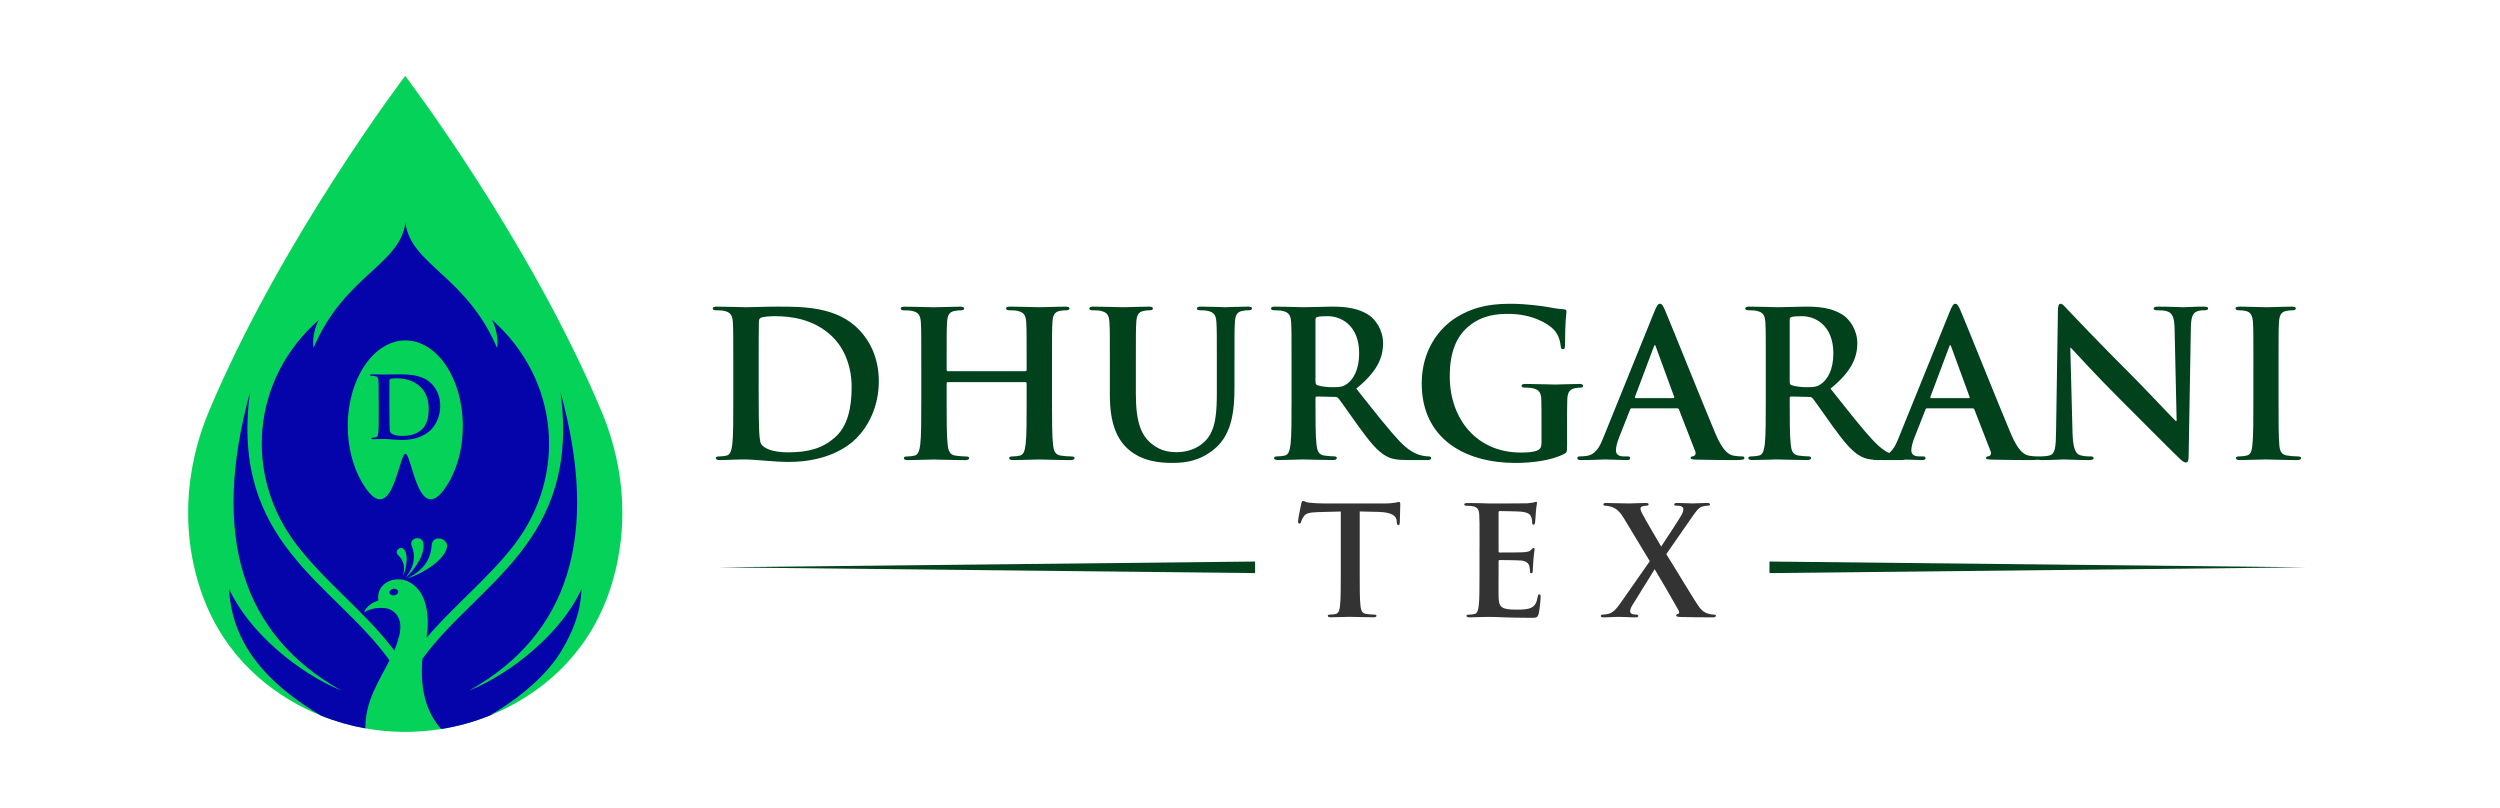 <?xml version="1.0" encoding="UTF-8"?>
<svg id="Layer_1" data-name="Layer 1" xmlns="http://www.w3.org/2000/svg" viewBox="0 0 1080 348.98">
  <defs>
    <style>
      .cls-1, .cls-2 {
        fill: #0504aa;
      }

      .cls-3 {
        fill: #05d359;
      }

      .cls-4 {
        fill: #01411c;
      }

      .cls-2 {
        fill-rule: evenodd;
      }

      .cls-5 {
        fill: #333;
      }
    </style>
  </defs>
  <g>
    <path class="cls-3" d="M267.04,241.13c-5.97,31.48-23.48,50.08-41.64,61.06-4.42,2.68-9.01,4.96-13.71,6.87-6.82,2.77-13.9,4.73-21.08,5.88-10.85,1.75-21.94,1.65-32.77-.29-6.49-1.16-12.87-2.98-19.07-5.47-4.81-1.93-9.51-4.26-14.03-7-18.16-10.99-35.67-29.58-41.66-61.06-4.03-21.33-1.22-43.38,7.15-63.38,31.25-74.5,84.82-144.96,84.82-144.96,0,0,53.6,70.46,84.82,144.96,8.4,20,11.21,42.05,7.15,63.38Z"/>
    <path class="cls-2" d="M212.57,138.18c2.64,5.53,2.52,10.31,2.16,12.13-13.37-31.32-37.06-35.64-39.58-54.01-2.65,18.37-26.37,22.69-39.73,54.01-.24-1.82-.48-6.6,2.29-12.13-29.35,25.91-32.37,67.33-9.62,97.08,12.27,16.09,28.89,28.44,41.29,44.53l.97,1.19c.95-2.28,1.68-4.56,2.29-6.96,1.07-5.51-.48-9.22-4.81-11.04-3.25-.71-7.36-.46-10.59,1.57,1.31-3.01,3.84-4.32,6.24-5.16-1.07-6.6,5.55-10.55,11.69-8.64,3.84,1.31,7.7,4.92,9.02,11.89.73,3.47.85,7.67.12,12.84,11.91-14.05,26.61-25.57,37.91-40.21,22.74-29.75,19.63-71.17-9.62-97.08ZM174.05,248.95c1.1-3.84.37-6.84-2.04-9.12-1.92-1.92.97-4.08,2.41-2.65.24.24.48.61.73,1.1.83,1.92.58,5.02,0,7.54-.36,1.34-.73,2.4-1.1,3.13ZM175.97,248.46c2.29-3.13,3.13-6.24,2.77-9.37-.12-.58-.24-1.18-.36-1.8-.12-.48-.34-.82-.46-1.31-1.58-3.73,4.33-4.8,4.93-1.57,1.07,5.17-4.11,12.13-7.7,15.26l.83-1.21ZM193.08,236.47c-1.22,5.99-11.81,11.99-17.35,13.42,6.76-3.11,10.35-7.91,10.72-14.15.24-5.16,7.46-3.25,6.64.73ZM194.15,207.89c-13.12,22.93-16.11-11.87-19.01-11.87s-5.9,34.56-18.9,12.11c-3.72-6.48-6.02-14.87-6.02-24.12,0-20.38,11.2-36.95,24.93-36.95s24.79,16.57,24.79,36.95c0,9.13-2.16,17.4-5.78,23.88ZM172.01,255.42c-.24-.73-1.1-1.21-2.16-1.09-.97.24-1.7.97-1.58,1.82.12.7,1.1,1.19,2.06,1.06,1.07-.24,1.8-.94,1.68-1.8ZM250.84,255.3c-4.34,9.12-11.77,18-20.43,25.55-8.66,7.54-18.56,13.76-27.83,17.53,43.33-24.24,56.57-67.19,39.58-128.87,8.67,64.79-35.62,82.09-59.68,115.09,0,.58-.12,1.06-.12,1.55-.79,12.23,2,21.83,8.24,28.8,7.18-1.16,14.25-3.11,21.08-5.88,9.73-5.84,20.77-13.7,28.69-24.59,4.44-6.48,7.7-13.32,9.5-20.17.73-3.13,1.22-6.47,1.34-9.97-.12.36-.25.61-.37.97ZM107.98,169.5c-16.83,61.68-3.74,104.63,39.59,128.87-18.76-7.67-40.2-25.43-48.63-44.04,1.36,28.22,22.73,44.65,39.83,54.86,6.19,2.49,12.58,4.31,19.07,5.47-.11-11.83,5.87-20.36,10.43-29.37-23.93-33.46-68.96-50.52-60.29-115.79Z"/>
    <path class="cls-1" d="M163.58,172.44c0-5.64,0-6.67-.07-7.86-.07-1.26-.37-1.85-1.59-2.11-.3-.07-.93-.11-1.45-.11-.41,0-.63-.07-.63-.33s.26-.33.82-.33c1.97,0,4.3.11,5.34.11,1.15,0,3.49-.11,5.71-.11,4.63,0,10.83,0,14.87,4.23,1.85,1.93,3.6,5.01,3.6,9.42,0,4.67-1.97,8.23-4.04,10.34-1.71,1.74-5.56,4.38-12.42,4.38-1.33,0-2.85-.11-4.26-.22-1.41-.11-2.71-.22-3.63-.22-.41,0-1.22,0-2.11.04-.85,0-1.82.07-2.56.07-.48,0-.74-.11-.74-.37,0-.19.15-.3.59-.3.56,0,1-.07,1.33-.15.74-.15.93-.96,1.08-2.04.19-1.56.19-4.49.19-7.9v-6.53ZM168.22,176.52c0,3.93.04,6.79.07,7.49.04.93.11,2.41.41,2.82.48.7,1.93,1.48,4.86,1.48,3.78,0,6.3-.74,8.53-2.67,2.37-2.04,3.11-5.41,3.11-9.23,0-4.71-1.97-7.75-3.56-9.27-3.41-3.26-7.64-3.71-10.53-3.71-.74,0-2.11.11-2.41.26-.33.15-.45.33-.45.74-.04,1.26-.04,4.49-.04,7.42v4.67Z"/>
  </g>
  <g>
    <g>
      <path class="cls-5" d="M579.26,220.97l-9.73.26c-3.79.13-5.36.46-6.34,1.89-.65.98-.98,1.76-1.11,2.29-.13.52-.33.78-.72.78-.46,0-.59-.33-.59-1.05,0-1.04,1.24-6.99,1.37-7.51.2-.85.39-1.24.78-1.24.52,0,1.18.65,2.81.78,1.89.2,4.38.33,6.53.33h25.87c2.09,0,3.53-.2,4.51-.33.98-.2,1.5-.33,1.76-.33.46,0,.52.39.52,1.37,0,1.37-.2,5.88-.2,7.58-.07.65-.2,1.05-.59,1.05-.52,0-.65-.33-.72-1.31l-.07-.72c-.13-1.7-1.89-3.53-7.71-3.66l-8.23-.2v26.78c0,6.01,0,11.17.33,13.98.2,1.83.59,3.27,2.55,3.53.91.13,2.35.26,3.33.26.72,0,1.04.2,1.04.52,0,.46-.52.65-1.24.65-4.31,0-8.43-.2-10.26-.2-1.5,0-5.62.2-8.23.2-.85,0-1.31-.2-1.31-.65,0-.33.26-.52,1.04-.52.98,0,1.76-.13,2.35-.26,1.31-.26,1.7-1.7,1.89-3.59.33-2.74.33-7.9.33-13.91v-26.78Z"/>
      <path class="cls-5" d="M639.17,236.26c0-9.93,0-11.76-.13-13.85-.13-2.22-.65-3.27-2.81-3.72-.52-.13-1.63-.2-2.55-.2-.72,0-1.11-.13-1.11-.59s.46-.59,1.44-.59c1.76,0,3.66.06,5.29.06,1.7.07,3.2.13,4.12.13,2.09,0,15.09,0,16.33-.07,1.24-.13,2.29-.26,2.81-.39.33-.07.72-.26,1.04-.26s.39.26.39.59c0,.46-.33,1.24-.52,4.25-.07.65-.2,3.53-.33,4.31-.07.33-.2.72-.65.72s-.59-.33-.59-.91c0-.46-.07-1.57-.39-2.35-.46-1.18-1.11-1.96-4.38-2.35-1.11-.13-7.97-.26-9.28-.26-.33,0-.46.2-.46.65v16.53c0,.46.06.72.46.72,1.44,0,8.95,0,10.45-.13,1.57-.13,2.55-.33,3.14-.98.46-.52.72-.85,1.04-.85.26,0,.46.13.46.52s-.26,1.44-.52,4.77c-.07,1.31-.26,3.92-.26,4.38,0,.52,0,1.24-.59,1.24-.46,0-.59-.26-.59-.59-.07-.65-.07-1.5-.26-2.35-.33-1.31-1.24-2.29-3.66-2.55-1.24-.13-7.71-.2-9.28-.2-.33,0-.39.26-.39.65v5.16c0,2.22-.07,8.23,0,10.12.13,4.51,1.18,5.49,7.84,5.49,1.7,0,4.44,0,6.14-.78,1.7-.78,2.48-2.16,2.94-4.83.13-.72.26-.98.72-.98.52,0,.52.52.52,1.18,0,1.5-.52,5.94-.85,7.25-.46,1.7-1.05,1.7-3.53,1.7-4.9,0-8.49-.13-11.3-.2-2.81-.13-4.83-.2-6.79-.2-.72,0-2.16,0-3.72.07-1.5,0-3.2.13-4.51.13-.85,0-1.31-.2-1.31-.65,0-.33.26-.52,1.04-.52.98,0,1.76-.13,2.35-.26,1.31-.26,1.63-1.7,1.89-3.59.33-2.74.33-7.9.33-13.91v-11.5Z"/>
      <path class="cls-5" d="M719.84,239.39c2.09,3.2,12.67,20.9,14.31,22.99,1.11,1.44,2.09,2.22,3.79,2.74,1.11.33,1.89.39,2.48.39.46,0,.85.13.85.52,0,.46-.52.65-1.24.65h-1.96c-1.57,0-6.73,0-11.76-.13-1.7-.07-2.22-.2-2.22-.65,0-.39.33-.59.91-.72.33-.06.59-.65.13-1.5-3.59-6.4-7.32-12.87-10.32-17.77l-9.67,15.61c-.65,1.04-.98,2.02-.91,2.74.07.59.65.98,1.24,1.11.39.07.98.13,1.5.13.39,0,.78.2.78.59,0,.46-.46.59-1.31.59h-1.18c-.39,0-4.51-.2-6.14-.2-1.24,0-4.44.2-5.49.2h-1.11c-.65,0-.98-.2-.98-.59s.39-.59.91-.59c.46,0,1.44-.06,2.42-.33,1.89-.52,3.14-1.76,5.36-4.9l12.48-17.83-11.24-18.62c-1.57-2.61-3.14-4.18-5.42-4.9-1.04-.33-2.09-.46-2.74-.46-.39,0-.65-.2-.65-.65,0-.39.46-.52,1.31-.52,1.57,0,6.86.2,9.93.2.91,0,4.57-.2,6.99-.2.91,0,1.31.13,1.31.59s-.39.59-.98.59c-.39,0-1.24.07-1.76.26-.59.2-.78.65-.78,1.04s.26,1.18.65,1.89c2.81,5.23,5.75,9.99,8.3,14.44,1.89-2.87,7.9-11.95,8.88-13.78.52-.91.72-1.96.72-2.48,0-.46-.46-.98-1.11-1.18s-1.57-.2-2.09-.2c-.39,0-.78-.13-.78-.59,0-.39.46-.59,1.37-.59,2.55,0,5.29.2,6.53.2,1.31,0,3.98-.2,6.4-.2.72,0,1.18.2,1.18.59s-.39.59-1.05.59-1.44.13-2.35.39c-1.5.39-2.81,2.22-4.77,5.1l-10.71,15.42Z"/>
    </g>
    <g>
      <path class="cls-4" d="M316.78,157.89c0-13.33,0-15.78-.18-18.59-.18-2.98-.88-4.38-3.77-5-.7-.18-2.19-.26-3.42-.26-.96,0-1.49-.18-1.49-.79s.61-.79,1.93-.79c4.65,0,10.17.26,12.63.26,2.72,0,8.24-.26,13.5-.26,10.96,0,25.61,0,35.16,10,4.38,4.56,8.51,11.84,8.51,22.27,0,11.05-4.65,19.47-9.56,24.47-4.03,4.12-13.15,10.35-29.38,10.35-3.16,0-6.75-.26-10.08-.53-3.33-.26-6.4-.53-8.59-.53-.96,0-2.89,0-5,.09-2.02,0-4.3.18-6.05.18-1.14,0-1.75-.26-1.75-.88,0-.44.35-.7,1.4-.7,1.32,0,2.37-.18,3.16-.35,1.75-.35,2.19-2.28,2.54-4.82.44-3.68.44-10.61.44-18.68v-15.43ZM327.74,167.53c0,9.3.09,16.05.18,17.71.09,2.19.26,5.7.96,6.66,1.14,1.67,4.56,3.51,11.49,3.51,8.94,0,14.91-1.75,20.17-6.31,5.61-4.82,7.37-12.8,7.37-21.83,0-11.14-4.65-18.33-8.42-21.92-8.07-7.72-18.06-8.77-24.9-8.77-1.75,0-5,.26-5.7.61-.79.35-1.05.79-1.05,1.75-.09,2.98-.09,10.61-.09,17.54v11.05Z"/>
      <path class="cls-4" d="M442.98,160.34c.26,0,.53-.18.53-.61v-1.84c0-13.33,0-15.78-.18-18.59-.18-2.98-.88-4.38-3.77-5-.7-.18-2.19-.26-3.42-.26-.96,0-1.49-.18-1.49-.79s.61-.79,1.84-.79c4.74,0,10.26.26,12.63.26,2.1,0,7.63-.26,11.05-.26,1.23,0,1.84.18,1.84.79s-.53.79-1.58.79c-.7,0-1.49.09-2.54.26-2.37.44-3.07,1.93-3.24,5-.18,2.81-.18,5.26-.18,18.59v15.43c0,8.07,0,15,.44,18.77.26,2.46.79,4.38,3.42,4.74,1.23.18,3.16.35,4.47.35.96,0,1.4.26,1.4.7,0,.61-.7.88-1.75.88-5.7,0-11.22-.26-13.68-.26-2.02,0-7.54.26-10.96.26-1.23,0-1.84-.26-1.84-.88,0-.44.35-.7,1.4-.7,1.32,0,2.37-.18,3.16-.35,1.75-.35,2.19-2.28,2.54-4.82.44-3.68.44-10.61.44-18.68v-7.72c0-.35-.26-.53-.53-.53h-33.5c-.26,0-.53.09-.53.53v7.72c0,8.07,0,15,.44,18.77.26,2.46.79,4.38,3.42,4.74,1.23.18,3.16.35,4.47.35.96,0,1.4.26,1.4.7,0,.61-.7.88-1.75.88-5.7,0-11.22-.26-13.68-.26-2.02,0-7.54.26-11.05.26-1.14,0-1.75-.26-1.75-.88,0-.44.35-.7,1.4-.7,1.32,0,2.37-.18,3.16-.35,1.75-.35,2.19-2.28,2.54-4.82.44-3.68.44-10.61.44-18.68v-15.43c0-13.33,0-15.78-.18-18.59-.18-2.98-.88-4.38-3.77-5-.7-.18-2.19-.26-3.42-.26-.96,0-1.49-.18-1.49-.79s.61-.79,1.84-.79c4.74,0,10.26.26,12.63.26,2.1,0,7.63-.26,11.05-.26,1.23,0,1.84.18,1.84.79s-.53.79-1.58.79c-.7,0-1.49.09-2.54.26-2.37.44-3.07,1.93-3.24,5-.18,2.81-.18,5.26-.18,18.59v1.84c0,.44.26.61.53.61h33.5Z"/>
      <path class="cls-4" d="M479.46,157.89c0-13.33,0-15.78-.18-18.59-.18-2.98-.88-4.38-3.77-5-.7-.18-2.19-.26-3.42-.26-.96,0-1.49-.18-1.49-.79s.61-.79,1.93-.79c4.65,0,10.17.26,12.8.26,2.1,0,7.63-.26,10.79-.26,1.32,0,1.93.18,1.93.79s-.53.79-1.4.79c-.96,0-1.49.09-2.54.26-2.37.44-3.07,1.93-3.24,5-.18,2.81-.18,5.26-.18,18.59v12.28c0,12.72,2.54,18.06,6.84,21.57,3.95,3.24,7.98,3.6,10.96,3.6,3.86,0,8.59-1.23,12.1-4.74,4.82-4.82,5.09-12.72,5.09-21.75v-10.96c0-13.33,0-15.78-.18-18.59-.18-2.98-.88-4.38-3.77-5-.7-.18-2.19-.26-3.16-.26s-1.49-.18-1.49-.79.61-.79,1.84-.79c4.47,0,10,.26,10.08.26,1.05,0,6.58-.26,10-.26,1.23,0,1.84.18,1.84.79s-.53.79-1.58.79c-.96,0-1.49.09-2.54.26-2.37.44-3.07,1.93-3.24,5-.18,2.81-.18,5.26-.18,18.59v9.38c0,9.73-.96,20.08-8.33,26.4-6.23,5.35-12.54,6.31-18.24,6.31-4.65,0-13.07-.26-19.47-6.05-4.47-4.03-7.8-10.52-7.8-23.24v-12.8Z"/>
      <path class="cls-4" d="M557.95,157.89c0-13.33,0-15.78-.18-18.59-.18-2.98-.88-4.38-3.77-5-.7-.18-2.19-.26-3.42-.26-.96,0-1.49-.18-1.49-.79s.61-.79,1.93-.79c4.65,0,10.17.26,12.01.26,2.98,0,9.65-.26,12.36-.26,5.52,0,11.4.53,16.14,3.77,2.46,1.67,5.96,6.14,5.96,12.01,0,6.49-2.72,12.45-11.58,19.64,7.8,9.82,13.86,17.63,19.03,23.06,4.91,5.09,8.51,5.7,9.82,5.96.96.18,1.75.26,2.46.26s1.05.26,1.05.7c0,.7-.61.88-1.67.88h-8.33c-4.91,0-7.1-.44-9.38-1.67-3.77-2.02-7.1-6.14-12.01-12.89-3.51-4.82-7.54-10.79-8.68-12.1-.44-.53-.96-.61-1.58-.61l-7.63-.18c-.44,0-.7.18-.7.7v1.23c0,8.16,0,15.08.44,18.77.26,2.54.79,4.47,3.42,4.82,1.31.18,3.24.35,4.3.35.7,0,1.05.26,1.05.7,0,.61-.61.88-1.75.88-5.09,0-11.58-.26-12.89-.26-1.67,0-7.19.26-10.7.26-1.14,0-1.75-.26-1.75-.88,0-.44.35-.7,1.4-.7,1.32,0,2.37-.18,3.16-.35,1.75-.35,2.19-2.28,2.54-4.82.44-3.68.44-10.61.44-18.68v-15.43ZM568.3,164.82c0,.96.18,1.32.79,1.58,1.84.61,4.47.88,6.66.88,3.51,0,4.65-.35,6.23-1.49,2.63-1.93,5.17-5.96,5.17-13.15,0-12.45-8.24-16.05-13.42-16.05-2.19,0-3.77.09-4.65.35-.61.18-.79.53-.79,1.23v26.66Z"/>
      <path class="cls-4" d="M676.96,192.88c0,2.37-.09,2.54-1.14,3.16-5.7,2.98-14.29,3.95-21.13,3.95-21.48,0-40.51-10.17-40.51-34.38,0-14.03,7.28-23.85,15.26-28.68,8.42-5.09,16.22-5.7,23.59-5.7,6.05,0,13.77,1.05,15.52,1.4,1.84.35,4.91.88,6.93.96,1.05.09,1.23.44,1.23,1.05,0,.96-.61,3.42-.61,14.38,0,1.4-.26,1.84-.96,1.84-.61,0-.79-.44-.88-1.14-.26-2.02-.7-4.82-2.98-7.28-2.63-2.81-9.65-6.84-19.56-6.84-4.82,0-11.22.35-17.36,5.44-4.91,4.12-8.07,10.7-8.07,21.48,0,18.85,12.01,32.97,30.52,32.97,2.28,0,5.35,0,7.45-.96,1.32-.61,1.67-1.75,1.67-3.24v-8.24c0-4.38,0-7.72-.09-10.35-.09-2.98-.88-4.38-3.77-5-.7-.18-2.19-.26-3.42-.26-.79,0-1.32-.18-1.32-.7,0-.7.61-.88,1.84-.88,4.56,0,10.08.26,12.72.26s7.37-.26,10.26-.26c1.14,0,1.75.18,1.75.88,0,.53-.53.7-1.14.7-.7,0-1.32.09-2.37.26-2.37.44-3.24,1.93-3.33,5-.09,2.63-.09,6.14-.09,10.52v9.65Z"/>
      <path class="cls-4" d="M704.93,176.39c-.44,0-.61.18-.79.7l-4.74,12.01c-.88,2.19-1.32,4.3-1.32,5.35,0,1.58.79,2.72,3.51,2.72h1.31c1.05,0,1.32.18,1.32.7,0,.7-.53.88-1.49.88-2.81,0-6.58-.26-9.3-.26-.96,0-5.79.26-10.35.26-1.14,0-1.67-.18-1.67-.88,0-.53.35-.7,1.05-.7.79,0,2.02-.09,2.72-.18,4.03-.53,5.7-3.51,7.45-7.89l22.01-54.37c1.05-2.54,1.58-3.51,2.46-3.51.79,0,1.32.79,2.19,2.81,2.1,4.82,16.14,39.9,21.75,53.23,3.33,7.89,5.88,9.12,7.72,9.56,1.32.26,2.63.35,3.68.35.7,0,1.14.09,1.14.7,0,.7-.79.88-4.03.88s-9.56,0-16.57-.18c-1.58-.09-2.63-.09-2.63-.7,0-.53.35-.7,1.23-.79.61-.18,1.23-.96.79-2.02l-7.02-18.06c-.18-.44-.44-.61-.88-.61h-19.56ZM722.82,172.01c.44,0,.53-.26.44-.53l-7.89-21.57c-.09-.35-.18-.79-.44-.79s-.44.44-.53.79l-8.07,21.48c-.09.35,0,.61.35.61h16.14Z"/>
      <path class="cls-4" d="M762.82,157.89c0-13.33,0-15.78-.18-18.59-.18-2.98-.88-4.38-3.77-5-.7-.18-2.19-.26-3.42-.26-.96,0-1.49-.18-1.49-.79s.61-.79,1.93-.79c4.65,0,10.17.26,12.01.26,2.98,0,9.65-.26,12.36-.26,5.52,0,11.4.53,16.14,3.77,2.46,1.67,5.96,6.14,5.96,12.01,0,6.49-2.72,12.45-11.58,19.64,7.8,9.82,13.86,17.63,19.03,23.06,4.91,5.09,8.51,5.7,9.82,5.96.96.18,1.75.26,2.46.26s1.05.26,1.05.7c0,.7-.61.88-1.67.88h-8.33c-4.91,0-7.1-.44-9.38-1.67-3.77-2.02-7.1-6.14-12.01-12.89-3.51-4.82-7.54-10.79-8.68-12.1-.44-.53-.96-.61-1.58-.61l-7.63-.18c-.44,0-.7.18-.7.7v1.23c0,8.16,0,15.08.44,18.77.26,2.54.79,4.47,3.42,4.82,1.31.18,3.24.35,4.3.35.7,0,1.05.26,1.05.7,0,.61-.61.88-1.75.88-5.09,0-11.58-.26-12.89-.26-1.67,0-7.19.26-10.7.26-1.14,0-1.75-.26-1.75-.88,0-.44.35-.7,1.4-.7,1.32,0,2.37-.18,3.16-.35,1.75-.35,2.19-2.28,2.54-4.82.44-3.68.44-10.61.44-18.68v-15.43ZM773.16,164.82c0,.96.18,1.32.79,1.58,1.84.61,4.47.88,6.66.88,3.51,0,4.65-.35,6.23-1.49,2.63-1.93,5.17-5.96,5.17-13.15,0-12.45-8.24-16.05-13.42-16.05-2.19,0-3.77.09-4.65.35-.61.18-.79.53-.79,1.23v26.66Z"/>
      <path class="cls-4" d="M832.54,176.39c-.44,0-.61.18-.79.7l-4.74,12.01c-.88,2.19-1.32,4.3-1.32,5.35,0,1.58.79,2.72,3.51,2.72h1.31c1.05,0,1.32.18,1.32.7,0,.7-.53.88-1.49.88-2.81,0-6.58-.26-9.3-.26-.96,0-5.79.26-10.35.26-1.14,0-1.67-.18-1.67-.88,0-.53.35-.7,1.05-.7.79,0,2.02-.09,2.72-.18,4.03-.53,5.7-3.51,7.45-7.89l22.01-54.37c1.05-2.54,1.58-3.51,2.46-3.51.79,0,1.32.79,2.19,2.81,2.1,4.82,16.14,39.9,21.75,53.23,3.33,7.89,5.88,9.12,7.72,9.56,1.32.26,2.63.35,3.68.35.7,0,1.14.09,1.14.7,0,.7-.79.88-4.03.88s-9.56,0-16.57-.18c-1.58-.09-2.63-.09-2.63-.7,0-.53.35-.7,1.23-.79.61-.18,1.23-.96.79-2.02l-7.02-18.06c-.18-.44-.44-.61-.88-.61h-19.56ZM850.43,172.01c.44,0,.53-.26.44-.53l-7.89-21.57c-.09-.35-.18-.79-.44-.79s-.44.44-.53.79l-8.07,21.48c-.09.35,0,.61.35.61h16.14Z"/>
      <path class="cls-4" d="M895.33,186.83c.18,6.84,1.32,9.12,3.07,9.73,1.49.53,3.16.61,4.56.61.96,0,1.49.18,1.49.7,0,.7-.79.88-2.02.88-5.7,0-9.21-.26-10.87-.26-.79,0-4.91.26-9.47.26-1.14,0-1.93-.09-1.93-.88,0-.53.53-.7,1.4-.7,1.14,0,2.72-.09,3.95-.44,2.28-.7,2.63-3.24,2.72-10.87l.79-51.65c0-1.75.26-2.98,1.14-2.98.96,0,1.75,1.14,3.24,2.72,1.05,1.14,14.38,15.17,27.18,27.89,5.96,5.96,17.8,18.59,19.29,19.99h.44l-.88-39.37c-.09-5.35-.88-7.02-2.98-7.89-1.32-.53-3.42-.53-4.65-.53-1.05,0-1.4-.26-1.4-.79,0-.7.96-.79,2.28-.79,4.56,0,8.77.26,10.61.26.96,0,4.3-.26,8.59-.26,1.14,0,2.02.09,2.02.79,0,.53-.53.79-1.58.79-.88,0-1.58,0-2.63.26-2.46.7-3.16,2.54-3.24,7.45l-.96,55.33c0,1.93-.35,2.72-1.14,2.72-.96,0-2.02-.96-2.98-1.93-5.52-5.26-16.75-16.75-25.87-25.78-9.56-9.47-19.29-20.17-20.87-21.84h-.26l.96,36.57Z"/>
      <path class="cls-4" d="M973.47,157.89c0-13.33,0-15.78-.18-18.59-.18-2.98-1.05-4.47-2.98-4.91-.96-.26-2.1-.35-3.16-.35-.88,0-1.4-.18-1.4-.88,0-.53.7-.7,2.1-.7,3.33,0,8.86.26,11.4.26,2.19,0,7.37-.26,10.7-.26,1.14,0,1.84.18,1.84.7,0,.7-.53.88-1.4.88s-1.58.09-2.63.26c-2.37.44-3.07,1.93-3.24,5-.18,2.81-.18,5.26-.18,18.59v15.43c0,8.51,0,15.43.35,19.2.26,2.37.88,3.95,3.51,4.3,1.23.18,3.16.35,4.47.35.96,0,1.4.26,1.4.7,0,.61-.7.88-1.67.88-5.79,0-11.31-.26-13.68-.26-2.02,0-7.54.26-11.05.26-1.14,0-1.75-.26-1.75-.88,0-.44.35-.7,1.4-.7,1.32,0,2.37-.18,3.16-.35,1.75-.35,2.28-1.84,2.54-4.38.44-3.68.44-10.61.44-19.12v-15.43Z"/>
    </g>
    <polygon class="cls-4" points="764.41 242.58 996.38 245.08 764.41 247.58 764.41 242.58 764.41 242.58"/>
    <polygon class="cls-4" points="310.22 245.08 542.2 242.58 542.2 247.58 310.22 245.08 310.22 245.08"/>
  </g>
</svg>